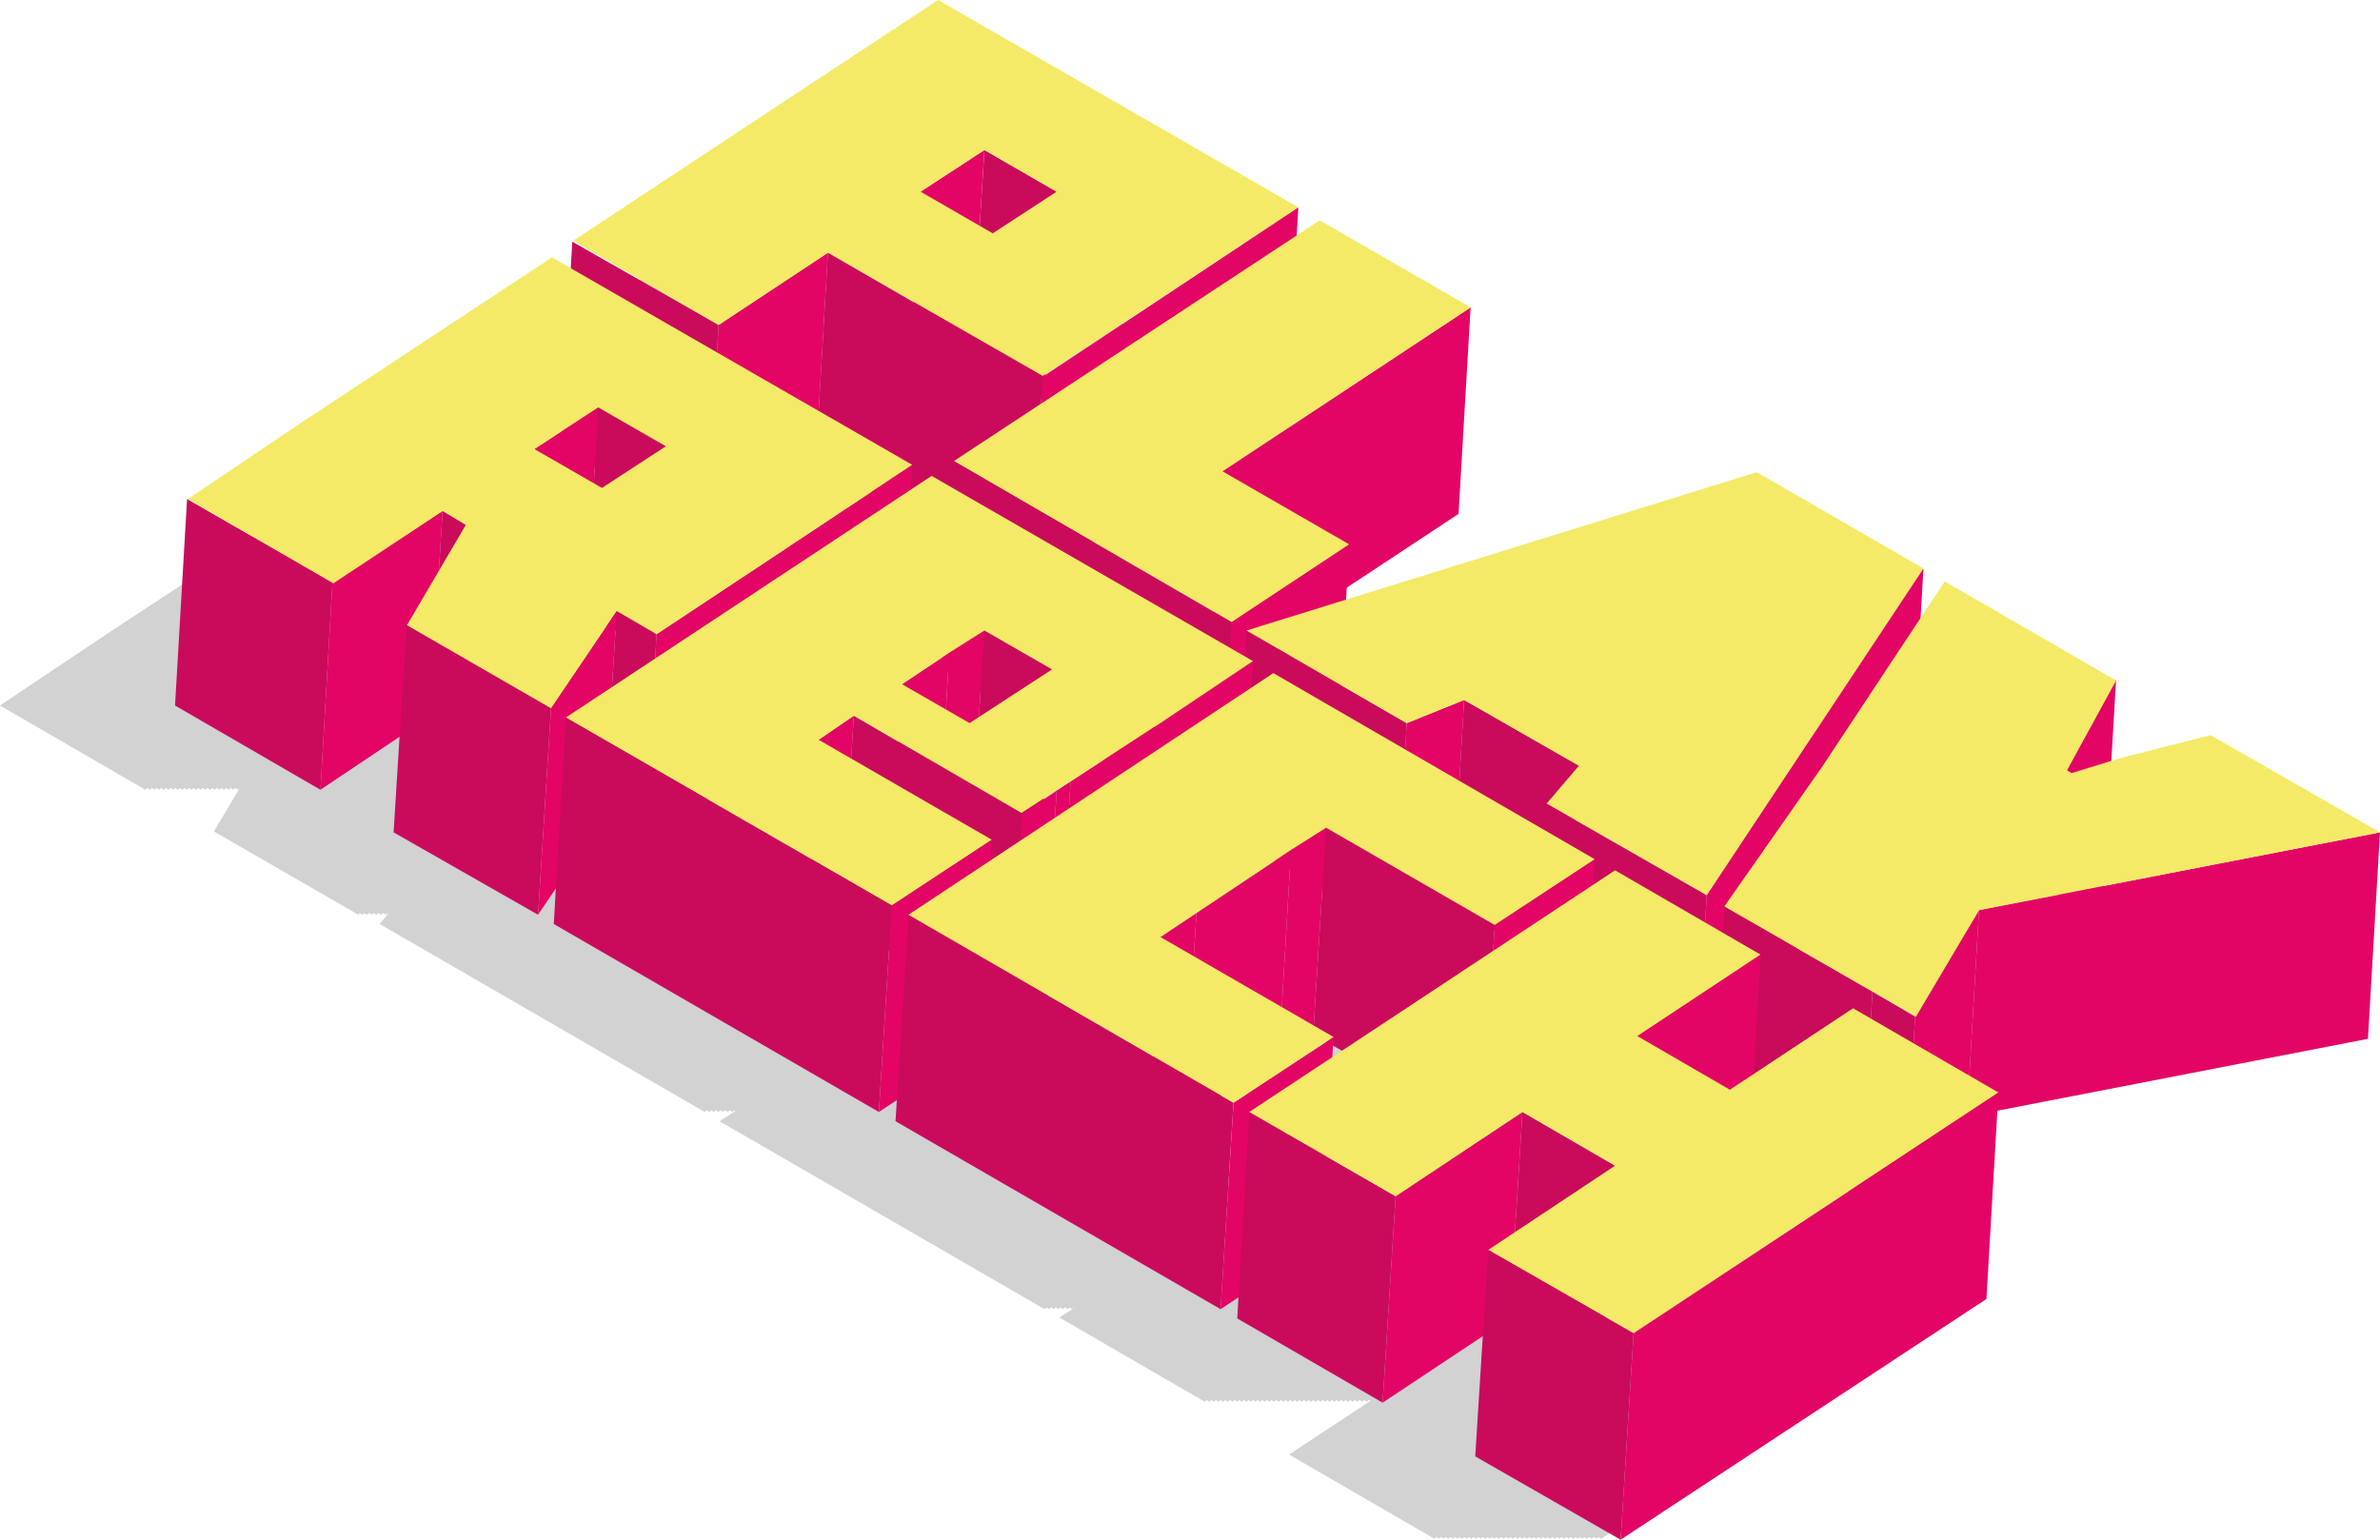 <svg xmlns="http://www.w3.org/2000/svg" viewBox="0 0 257 166.3"  xmlns:v="https://vecta.io/nano"><style><![CDATA[.D{fill:#ca0b5c}.E{fill:#e30566}.F{fill:#f4ea67}]]></style><path d="M200.4 131.9l.4.2.1-.2.4.2.1-.2.4.2.1-.2.4.2.1-.2.4.2.1-.2.4.2.1-.2.4.2.1-.2.4.2.1-.2.4.2.1-.2.4.2 6.8-11.5 43.3-8.4-18.3-10.6-.4.1-.2-.1-.4.1-.2-.1-.4.1-.2-.1-.4.1-.2-.1-.4.1-.2-.1-.4.1-.2-.1-.4.1-.2-.1-.4.1-.2-.1-.4.1-.2-.1-.4.1-.2-.1-.4.1-.2-.1-.4.1-.2-.1-.4.1-.2-.1-.4.1-.2-.1-.4.1-.2-.1-.4.1-.2-.1-.4.1-.2-.1-.4.1-.2-.1-.4.1-.2-.1-.4.1-.2-.1-.4.1-.2-.1-.4.1-.2-.1-.4.1-.2-.1-.4.1-.2-.1-.4.1-.2-.1-.4.1 3.3-6L206.5 85l-.1.2-.4-.2-.1.2-.4-.2-.1.2-.4-.2-.1.2-.4-.2-.1.2-.4-.2-.1.2-.4-.2-.1.2 1-1.5-18-10.4-.3.1-.2-.1-.3.1-.2-.1-.3.1-.2-.1-.3.1-.2-.1-.3.1-.2-.1-.3.1-.2-.1-.3.1-.2-.1-.3.1-.2-.1-.3.1-.2-.1-.3.1-.2-.1-.3.1-.2-.1-.3.1-.2-.1-.3.1-.2-.1-.3.1-.2-.1-.3.1-.2-.1-.3.1-.2-.1-.3.1-.2-.1-.3.1-.2-.1-.3.1-.2-.1-.3.1-.2-.1-.3.1-.2-.1-.3.1-.2-.1-.3.1-.2-.1-.3.1-.2-.1-.3.1-.2-.1-.3.1-.2-.1-.3.1-.2-.1-.3.1-.2-.1-.3.1-.2-.1-.3.1-.2-.1-.3.1-.2-.1-.3.1-.2-.1-.3.1-.2-.1-.3.1-.2-.1-.3.1-.2-.1-.3.1-.2-.1-25.2 7.8-13.7-7.9 26.8-17.7-16.3-9.4-.2.2-.3-.2-.2.2-.3-.2-.2.2-.3-.2-.2.2-.3-.2-.2.2-.3-.2-.2.2-.3-.2-.2.2-.3-.2-.2.2-.3-.2-.2.2h-.1l2.2-1.5L100 22.3l-.2.2-.3-.2-.2.2-.3-.2-.2.2-.3-.2-.2.2-.3-.2-.2.2-.3-.2-.2.2-.3-.2-.2.2-.3-.2-.2.2-.3-.2-.2.2-.3-.2-.5.2-.3-.2-.2.2-.3-.2-.2.2-.3-.2-.2.2-.3-.2-.2.2-.3-.2-.2.2-.3-.2-.2.2-.3-.2-.2.2-.3-.2-.2.2-.3-.2-.2.2-.5-.2-.2.2-.3-.2-.2.2-.3-.2-.2.2-.3-.2-.2.2-.3-.2-.2.2-.3-.2-.2.2-.3-.2-.2.2-.3-.2-.2.2-.3-.2-.2.2-.3-.2-.2.2-.3-.2-.2.2-.3-.2-.5.2-.3-.2-.2.2-.3-.2-.2.2-.3-.2-.2.2-.3-.2-.2.2-.3-.2-.2.2-.3-.2-27.7 18.2-11.8 7.8 3 1.7-.2.1-.3-.2-.2.2-.3-.2-.2.2-.3-.2-.2.2-.3-.2-.2.2-.3-.2-.2.2-.3-.2-.2.2H41l-.2.2-.3-.2-.2.2-.3-.2-.2.2-.3-.2-27.7 18.2L0 76.2l15.7 9.1.2-.2.3.2.2-.2.3.2.2-.2.3.2.2-.2.3.2.2-.2.3.2.2-.2.3.2.2-.2.3.2.2-.2.3.2.2-.2.3.2.2-.2.3.2.2-.2.3.2.2-.2.3.2.2-.2.3.2.2-.2.3.2.2-.2.3.2.2-.2.3.2.2-.2.3.2.2-.2.3.2.2-.2.3.2.2-.2.3.2.2-.2-2.8 4.7 15.6 9 .1-.2.4.2.1-.2.4.2.1-.2.4.2.1-.2.4.2.1-.2.4.2.1-.2.4.2.1-.2.1.1-.9 1.1 35.1 20.3.2-.2.3.2.2-.2.3.2.2-.2.3.2.2-.2.3.2.2-.2.3.2.2-.2.3.2.2-.2.1.1-1.7 1.1 35.1 20.3.2-.2.3.2.2-.2.3.2.2-.2.3.2.2-.2.3.2.2-.2.3.2.2-.2.3.2.2-.2h.1l-1.7 1.1 15.7 9.1.2-.2.3.2.2-.2.3.2.2-.2.3.2.2-.2.3.2.2-.2.3.2.2-.2.3.2.2-.2.3.2.2-.2.3.2.2-.2.3.2.2-.2.3.2.2-.2.3.2.2-.2.3.2.2-.2.3.2.2-.2.3.2.2-.2.3.2.2-.2.3.2.2-.2.3.2.2-.2.3.2.2-.2.3.2.2-.2.3.2.2-.2.3.2.2-.2.3.2.2-.2.3.2.2-.2.3.2.2-.2.3.2.2-.2.3.2.2-.2.3.2.2-.2.3.2.2-.2.3.2.2-.2.3.2.2-.2.3.2.2-.2.3.2.2-.2.3.2.2-.2.3.2.2-.2.3.2.2-.2.2.1-8.8 5.8 15.7 9.1.2-.2.3.2.2-.2.3.2.2-.2.3.2.2-.2.3.2.2-.2.3.2.2-.2.3.2.2-.2.3.2.2-.2.3.2.2-.2.3.2.2-.2.3.2.2-.2.3.2.2-.2.3.2.2-.2.3.2.2-.2.3.2.2-.2.3.2.2-.2.3.2.2-.2.3.2.2-.2.3.2.2-.2.3.2.2-.2.3.2.2-.2.3.2.2-.2.3.2.2-.2.3.2.2-.2.3.2.2-.2.3.2.2-.2.3.2.2-.2.3.2.2-.2.3.2.2-.2.3.2.2-.2.3.2.2-.2.3.2.2-.2.3.2.2-.2.3.2.2-.2.3.2.2-.2.3.2.2-.2.3.2 39.5-26.1-14.2-8.2h2.2zM71.8 57.3l.3.2.2-.2.3.2.2-.2.3.2.2-.2.3.2.2-.2.3.2.2-.2.3.2.2-.2.3.2.2-.2.3.2.2-.2.3.2 3-2L92.4 63l.2-.2.3.2.2-.2.3.2.2-.2.3.2.2-.2.3.2.2-.2.4.2.2-.2.3.2.2-.2.3.2.2-.2.3.2.2-.2h.1l-7.7 5.1L71 57.4l.2-.1.3.2.3-.2zm56 63.6l5.2-3.5 8.2 4.7.2-.2.3.2.2-.2.3.2.2-.2.3.2.2-.2.3.2.2-.2.3.2.2-.2.3.2.2-.2.3.2.2-.2.3.2-11.1 7.3-10.4-6 4.1-2.5zm56.9 10.3l-.2.2-.3-.2-.2.2-.3-.2-.2.2-.3-.2-.2.2-.3-.2-.2.2-.3-.2-.2.2-.3-.2-.2.2-.3-.2-.2.2-.3-.2-.2.2-.2-.1 2.4-1.6 2.7 1.6-.2.1-.5-.2z" opacity=".2" fill="#1d1e1c"/><path d="M114.1 20.7L112.7 43l-7.8-4.5 1.4-22.3z" class="D"/><path d="M106.3 16.2l-1.4 22.3-6.8 4.5 1.3-22.3zM89.4 27.3l-1.3 22.3-11.9 7.9 1.4-22.4z" class="E"/><path d="M77.6 35.1l-1.4 22.4-15.7-9.1 1.3-22.3z" class="D"/><path d="M101.3 0l38.9 22.4-27.6 18.2-23.2-13.3-11.8 7.8L61.9 26l11.8-7.8L101.3 0zm5.9 25.2l6.9-4.5-7.8-4.5-6.9 4.5 7.8 4.5" class="F"/><path d="M140.2 22.4l-1.3 22.4L111.2 63l1.4-22.3z" class="E"/><path d="M112.6 40.7L111.2 63 88.1 49.6l1.3-22.3z" class="D"/><path d="M158.8 33.2l-1.3 22.3-26.8 17.7 1.3-22.3z" class="E"/><path d="M158.8 33.2L132 50.9l13.7 7.9-12.7 8.4-30-17.4 39.5-26z" class="F"/><path d="M145.7 58.8l-1.3 22.3-12.7 8.4 1.3-22.3z" class="E"/><path d="M133 67.2l-1.3 22.3-30-17.3 1.3-22.4zm18.9 10.9l-1.3 22.3-17.3-10 1.3-22.3z" class="D"/><path d="M158.1 75.6l-1.3 22.3-6.2 2.5 1.3-22.3zm70.4-2.2l-1.3 22.3-5.4 9.7 1.4-22.3z" class="E"/><path d="M170.5 82.7l-1.4 22.3-12.3-7.1 1.3-22.3z" class="D"/><path d="M257 89.9l-1.3 22.3-43.3 8.4 1.3-22.3z" class="E"/><path d="M207.7 61.4l-23.4 35.3-17.3-9.9 3.5-4.1-12.4-7.1-6.2 2.5-17.3-10L189.7 51z" class="F"/><path d="M207.7 61.4l-1.3 22.4-23.5 35.3 1.4-22.4z" class="E"/><path d="M184.3 96.7l-1.4 22.4-17.2-10 1.3-22.3zm17.9 10.4l-1.4 22.3-15.9-9.2 1.3-22.3z" class="D"/><path d="M213.7 98.3l-1.3 22.3-6.9 11.5 1.3-22.3z" class="E"/><path d="M206.8 109.8l-1.3 22.3-4.7-2.7 1.4-22.3z" class="D"/><path d="M257 89.9l-43.3 8.4-6.8 11.5-20.7-11.9 10.5-15L210 62.8l18.5 10.7-5.3 9.7.5.3 5.2-1.6 9.8-2.5L257 89.9z" class="F"/><path d="M71.8 48.1l-1.3 22.4-7.2-4.2L64.6 44z" class="D"/><path d="M64.6 44l-1.3 22.3-6.9 4.5 1.3-22.3z" class="E"/><path d="M50.3 56.6L49 78.9l-2.6-1.5 1.4-22.3zm-14.4 6.3l-1.3 22.4-15.7-9.1 1.3-22.3z" class="D"/><path d="M47.8 55.1l-1.4 22.3-11.8 7.9 1.3-22.4zm50.7-4.9l-1.3 22.4-27.6 18.2 1.3-22.3z" class="E"/><path d="M70.9 68.5l-1.3 22.3-4.4-2.5L66.6 66z" class="D"/><path d="M66.6 66l-7.1 10.6-15.6-9 6.4-10.9-2.5-1.5L36 63l-15.7-9.1L32 46l27.6-18.2 38.9 22.4-27.6 18.3-4.3-2.5zM65 52.7l6.9-4.5-7.3-4.2-6.9 4.5 7.3 4.2" class="F"/><path d="M59.5 76.5l-1.4 22.3-15.6-8.9 1.4-22.4z" class="D"/><path d="M66.6 66l-1.4 22.3-7.1 10.5 1.4-22.3zm39.7 2l-1.4 22.4-3.7 2.5 1.3-22.4z" class="E"/><path d="M113.6 72.2l-1.4 22.4-7.3-4.2 1.4-22.4z" class="D"/><g class="E"><path d="M102.5 70.5l-1.3 22.4-5.1 3.3 1.3-22.3zm32.8.9l-1.4 22.4-10.3 6.8 1.4-22.3z"/><path d="M125 78.3l-1.4 22.3-.4.3 1.3-22.3zm-32.8-1l-1.4 22.4-3.8 2.5 1.4-22.3z"/><path d="M124.5 78.6l-1.3 22.3-8.9 5.8 1.3-22.3z"/><path d="M115.6 84.4l-1.3 22.3-1.6 1.1 1.4-22.4z"/></g><path d="M110.4 87.9l-1.3 22.3-18.3-10.5 1.4-22.4z" class="D"/><path d="M114.1 85.4l-1.4 22.4-3.6 2.4 1.3-22.3z" class="E"/><path d="M88.4 79.9l18.7 10.8-10.8 7.1-35.2-20.3 39.5-26.1 34.7 20-10.3 6.9-.5.3-8.9 5.8-1.6 1-3.7 2.4-18.1-10.5-3.8 2.6zm14.1-9.4l-5.1 3.4 7.3 4.2 8.9-5.8-7.3-4.2-3.8 2.4" class="F"/><path d="M96.3 97.8l-1.4 22.3-35.1-20.3 1.3-22.3z" class="D"/><path d="M107.1 90.7l-1.4 22.3-10.8 7.1 1.4-22.3zm36.1-1.3l-1.4 22.3-3.7 2.5 1.3-22.4zm29 3.4l-1.4 22.3-10.7 7.1 1.3-22.3z" class="E"/><path d="M161.4 99.9l-1.3 22.3-18.3-10.5 1.4-22.3z" class="D"/><g class="E"><path d="M139.4 91.8l-1.3 22.4-10.3 6.7 1.4-22.3z"/><path d="M129.2 98.6l-1.4 22.3-3.9 2.6 1.4-22.3z"/></g><path d="M133.2 119.1l-1.4 22.3-35.1-20.3 1.4-22.3z" class="D"/><path d="M144 112l-1.4 22.3-10.8 7.1 1.4-22.3z" class="E"/><path d="M172.2 92.8l-10.8 7.1-18.2-10.5-3.8 2.4-14.1 9.4L144 112l-10.8 7.1-35.1-20.3 39.4-26.1z" class="F"/><path d="M190.1 103.1l-1.3 22.3-13.3 8.8 1.3-22.3z" class="E"/><path d="M174.4 125.9l-1.4 22.3-10-5.8 1.4-22.3z" class="D"/><path d="M164.4 120.1l-1.4 22.3-13.7 9.1 1.4-22.3z" class="E"/><path d="M150.7 129.2l-1.4 22.3-15.7-9.1 1.3-22.3z" class="D"/><path d="M215.8 118l-39.4 26-15.7-9 13.7-9.1-10-5.8-13.7 9.1-15.8-9.1L174.4 94l15.7 9.1-13.3 8.8 10 5.8 13.3-8.8z" class="F"/><path d="M215.8 118l-1.3 22.3-39.5 26 1.4-22.3z" class="E"/><path d="M176.4 144l-1.4 22.3-15.7-9 1.4-22.3z" class="D"/></svg>
